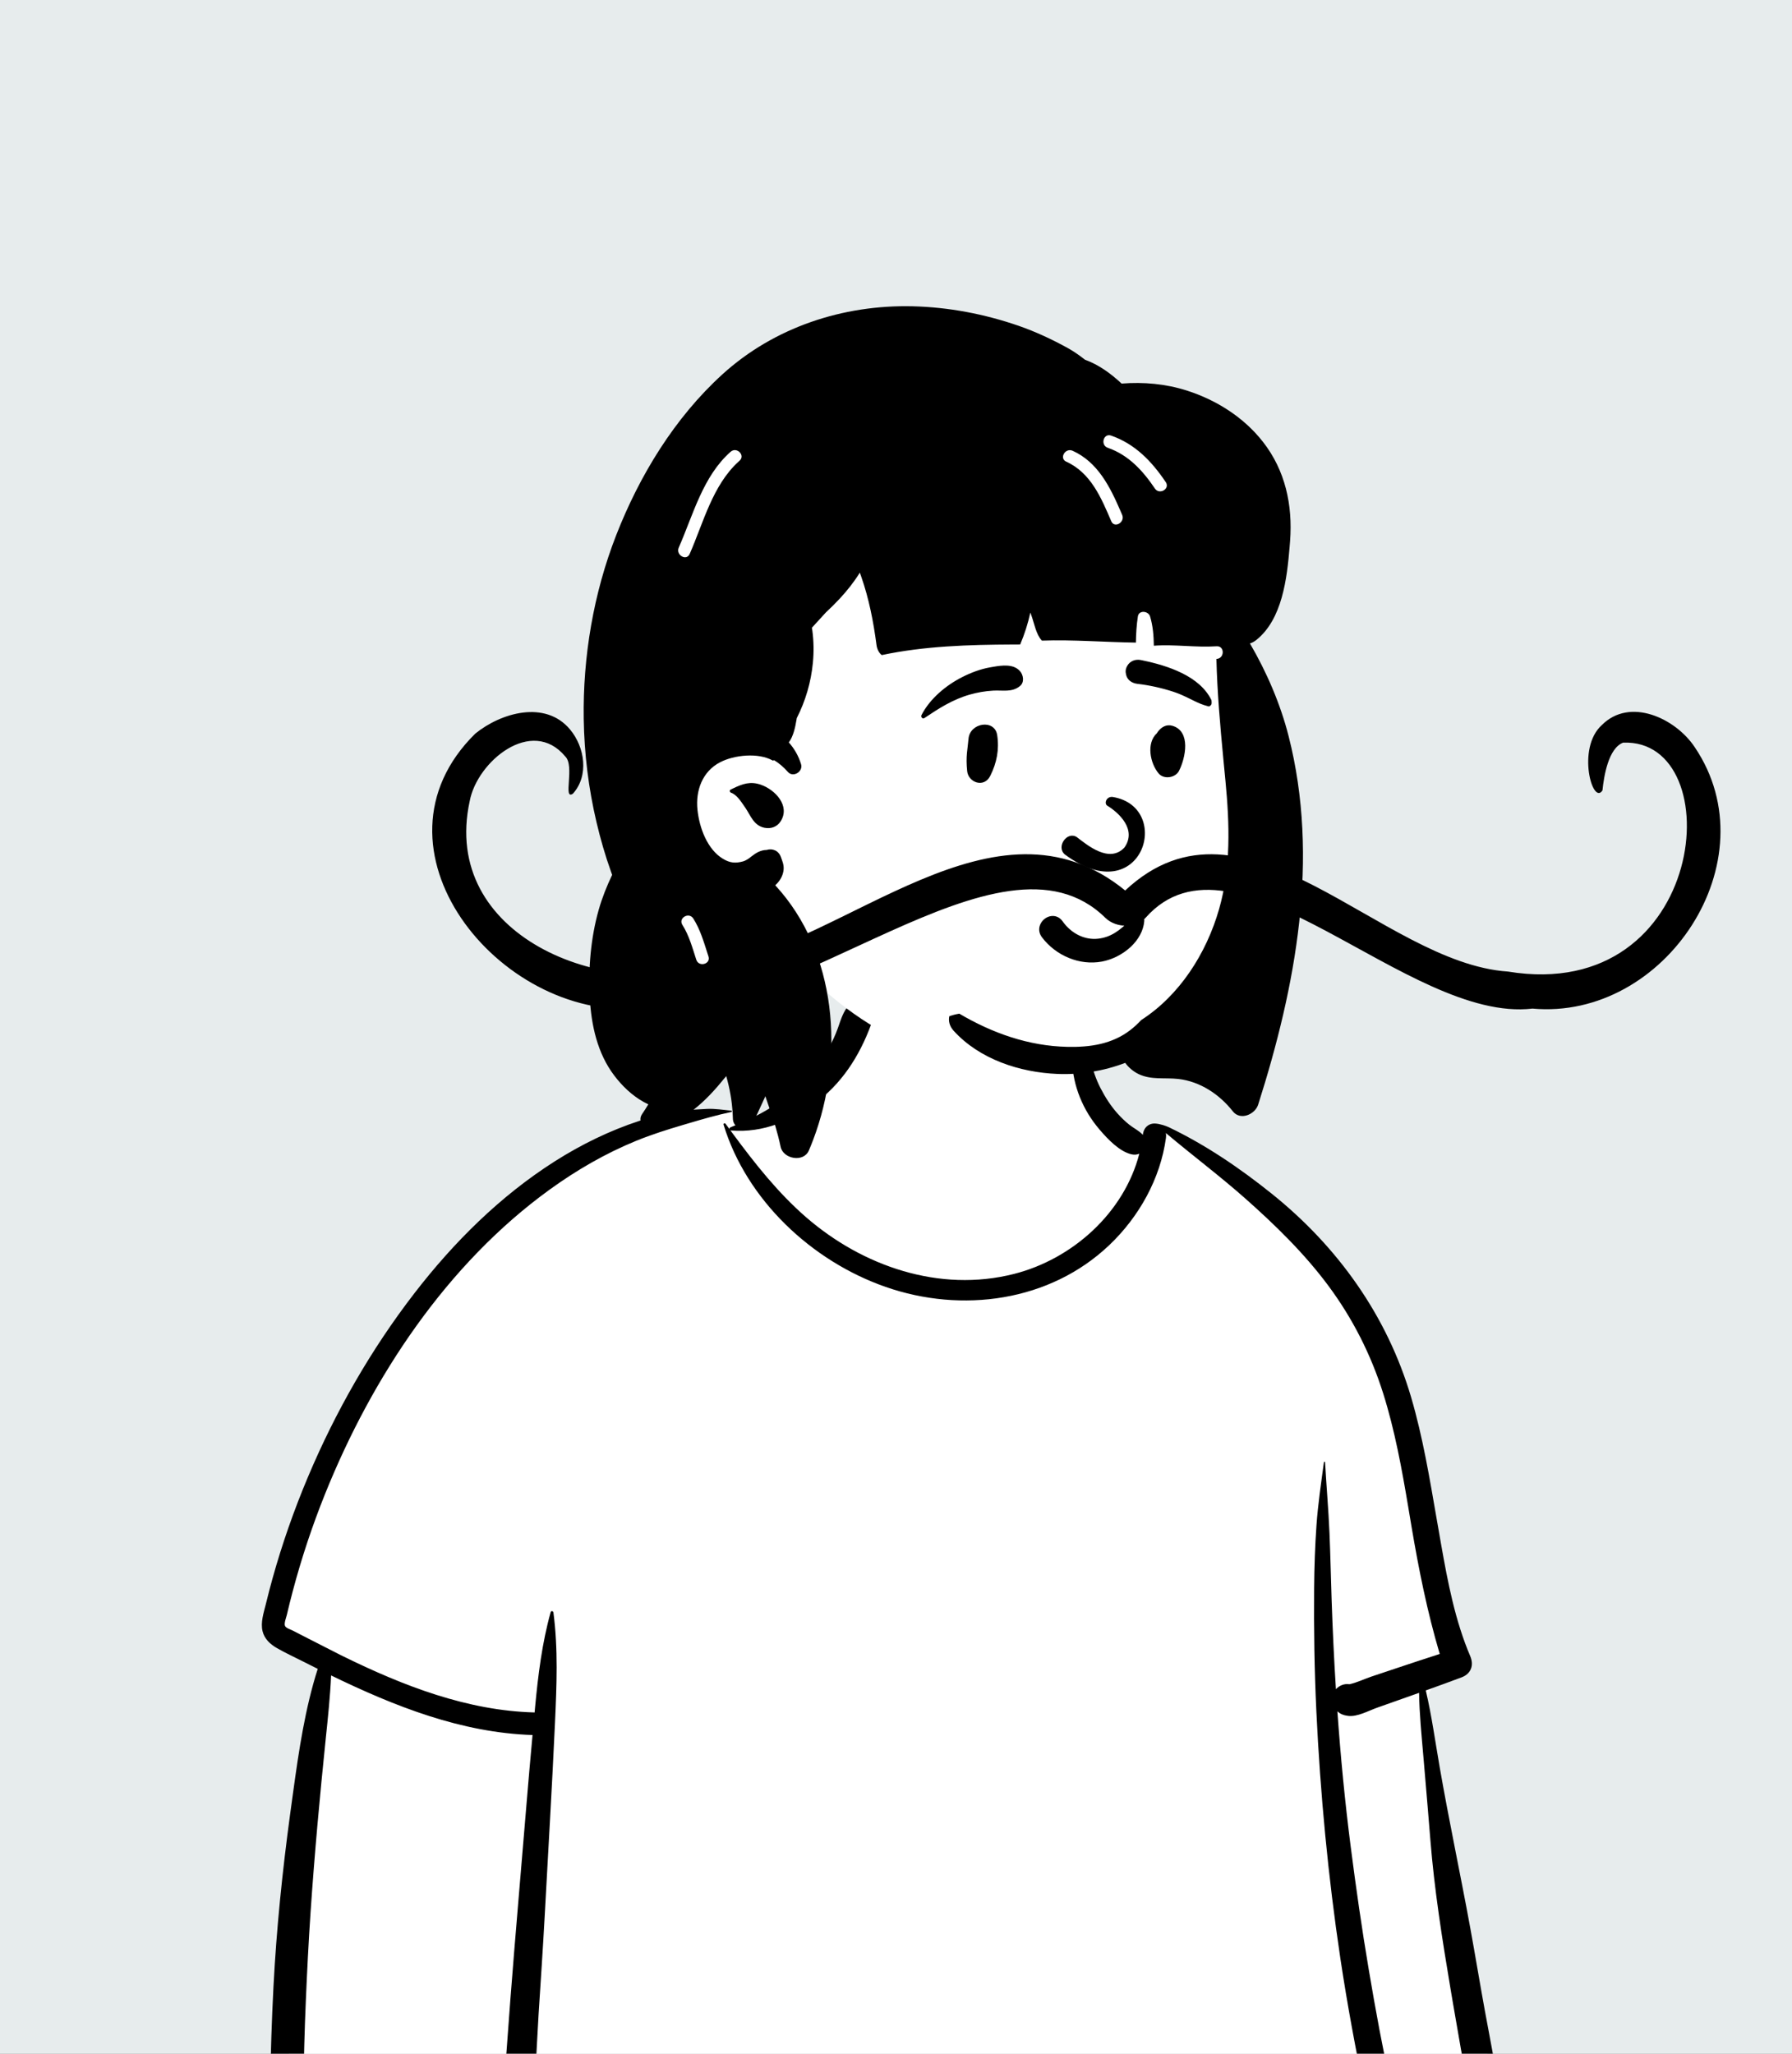 <svg width="240" height="275" viewBox="0 0 240 275" fill="none" xmlns="http://www.w3.org/2000/svg">
<rect x="0" y="0" width="240" height="275" fill="#808080" stroke="none"/>
<g clip-path="url(#clip0_81_21086)">
<rect width="240" height="275" fill="#E7ECED"/>
<path fill-rule="evenodd" clip-rule="evenodd" d="M194.636 251.934C193.785 247.123 193.004 242.299 192.295 237.465C191.958 235.17 191.629 232.872 191.334 230.571C191.127 228.959 190.812 227.115 191.909 225.921C193.452 224.241 194.853 222.802 195.042 220.395C195.22 218.13 194.454 215.661 193.975 213.462C192.971 208.851 191.722 204.297 190.341 199.787C188.938 195.204 187.399 190.664 185.838 186.133C184.379 181.897 182.977 177.623 181.076 173.558C177.47 165.845 171.369 160.133 163.828 156.319C161.953 155.37 158.127 151.984 156.168 151.226C154.367 150.529 154.373 152.564 152.601 151.797C151.183 151.184 149.864 150.367 149.07 148.998C148.209 147.512 146.048 145.433 145.719 143.703C145.022 140.036 145.777 136.914 143.161 134.154C140.838 131.703 137.716 130.024 134.486 129.123C127.38 127.14 117.903 128.526 113.615 135.132C111.568 138.287 110.852 142.1 108.089 144.674C105.676 146.922 106.216 148.459 103.091 149.618C102.914 149.684 98.116 148.654 97.939 148.72C94.521 147.988 91.253 150.037 88.117 151.226C83.441 152.998 78.989 155.304 74.806 158.046C66.373 163.574 59.15 170.752 53.194 178.875C47.19 187.064 42.532 196.244 39.215 205.838C38.409 208.168 37.685 210.527 37.047 212.909C36.69 214.241 36.308 215.624 36.743 216.989C37.099 218.105 37.89 218.936 38.82 219.606C40.079 220.514 42.606 221.105 42.557 222.931C42.52 224.32 42.049 225.781 41.819 227.153C41.545 228.788 41.32 230.431 41.096 232.073C40.073 239.544 39.277 247.057 38.925 254.592C38.579 262.011 38.291 269.581 38.806 276.998C38.84 277.487 38.986 277.936 39.221 278.315C39.001 278.399 38.984 278.809 39.257 278.867C39.449 278.907 39.64 278.948 39.831 278.988C40.229 279.289 40.725 279.474 41.295 279.492C41.682 279.504 42.069 279.522 42.455 279.541C46.533 280.394 50.61 281.2 54.741 281.81C59.762 282.551 64.798 283.155 69.85 283.647C80.231 284.656 90.53 284.321 100.924 283.777C111.302 283.234 121.675 283.107 132.064 283.377C142.462 283.648 152.856 284.1 163.257 284.285C174.876 284.492 186.478 284.175 198.064 283.251C199.652 283.124 200.635 281.86 200.322 280.281C198.445 270.825 196.318 261.432 194.636 251.934Z" fill="white"/>
<path fill-rule="evenodd" clip-rule="evenodd" d="M94.698 148.487C95.773 148.44 96.869 148.614 97.941 148.72C98.034 148.729 98.069 148.873 97.964 148.895C96.046 149.296 94.148 149.845 92.264 150.402L91.457 150.64C89.333 151.269 87.27 151.918 85.213 152.756C81.114 154.428 77.221 156.684 73.637 159.276C59.839 169.256 49.852 184.366 43.55 200.01C41.839 204.259 40.389 208.613 39.214 213.041C38.928 214.118 38.66 215.199 38.405 216.284C38.33 216.602 38.004 217.417 38.183 217.742C38.341 218.03 38.955 218.208 39.24 218.357L40.204 218.857C42.084 219.826 45.215 221.419 45.529 221.575L46.018 221.816C54.028 225.744 62.586 229.075 71.599 229.305L71.669 228.535V228.535C72.071 224.278 72.598 219.999 73.749 215.873C73.811 215.651 74.093 215.726 74.119 215.923C74.76 220.808 74.555 225.73 74.331 230.637C73.935 239.328 73.409 248.015 72.942 256.703C72.708 261.049 72.405 265.392 72.132 269.735C71.858 274.088 71.77 278.545 71.145 282.861C71.006 283.823 69.879 284.346 69.026 284.245C68.082 284.132 67.356 283.301 67.352 282.347C67.34 279.833 67.656 277.288 67.832 274.78C67.999 272.397 68.177 270.015 68.361 267.633C69.031 258.94 69.802 250.257 70.515 241.568C70.767 238.486 71.04 235.407 71.322 232.328C61.774 232.02 52.854 228.482 44.344 224.349C44.221 227.146 43.924 229.939 43.636 232.725C42.832 240.5 42.123 248.271 41.593 256.07C41.325 260.009 41.13 263.953 40.96 267.897C40.876 269.836 40.808 271.775 40.756 273.714C40.739 274.361 40.723 275.007 40.709 275.654L40.68 277.135C40.656 278.073 40.561 278.943 39.771 279.626C38.97 280.32 37.887 280.357 37.093 279.626C36.031 278.647 36.219 277.314 36.25 276C36.276 274.892 36.308 273.783 36.344 272.675C36.418 270.459 36.511 268.243 36.625 266.028C37.024 258.285 37.82 250.573 38.86 242.892L39.267 239.927C40.025 234.415 40.858 228.778 42.553 223.468C41.893 223.139 41.235 222.809 40.579 222.476C39.416 221.887 38.213 221.334 37.082 220.684C36.185 220.168 35.412 219.46 35.162 218.416C34.883 217.253 35.309 215.98 35.592 214.845L35.617 214.745C35.894 213.602 36.193 212.464 36.508 211.331C37.786 206.737 39.367 202.232 41.217 197.837C44.92 189.038 49.7 180.679 55.54 173.121C60.796 166.317 67.005 160.148 74.282 155.52C77.84 153.258 81.631 151.4 85.641 150.087C87.515 149.473 89.554 148.939 91.517 148.72C92.575 148.601 93.635 148.533 94.698 148.487ZM113.736 134.545C115.013 133.173 117.55 134.592 116.937 136.409C115.495 140.682 113.198 144.58 109.615 147.388C106.246 150.028 102.228 151.742 97.902 151.376C97.869 151.373 97.84 151.365 97.814 151.353L98.187 151.858C101.114 155.819 104.202 159.726 107.924 162.963C115.507 169.56 125.831 173.117 135.801 170.586C143.645 168.595 150.556 162.39 152.588 154.482C152.297 154.613 151.95 154.658 151.57 154.575C149.944 154.222 148.334 152.511 147.286 151.284C146.151 149.957 145.265 148.524 144.616 146.904C143.427 143.94 143.046 140.123 144.669 137.252C144.869 136.898 145.331 137.096 145.37 137.442L145.432 137.981C145.745 140.672 146.135 143.276 147.403 145.729C148.024 146.929 148.768 148.101 149.674 149.107C150.158 149.644 150.684 150.158 151.251 150.609C151.804 151.049 152.473 151.367 152.968 151.871L153.059 151.968L153.061 151.95C153.187 150.885 153.934 150.415 154.664 150.445C155.372 150.473 156.202 150.785 156.524 150.934L156.554 150.948C161.488 153.317 166.032 156.405 170.308 159.832C179.151 166.917 185.776 176.179 188.986 187.087C190.562 192.44 191.466 197.956 192.42 203.446L193.008 206.81C193.899 211.879 194.894 217.047 196.905 221.762C197.425 222.981 197.024 224.125 195.748 224.605C194.156 225.204 192.557 225.784 190.956 226.357C191.742 229.73 192.222 233.221 192.811 236.611C194.063 243.818 195.597 250.979 196.912 258.176C197.585 261.856 198.191 265.549 198.863 269.229C199.187 271.002 199.524 272.771 199.853 274.543C200.029 275.498 200.19 276.456 200.359 277.413L200.388 277.572C200.485 278.076 200.606 278.598 200.467 279.103C200.309 279.679 199.86 280.086 199.459 280.499C199.128 280.839 198.651 280.841 198.247 280.656L198.113 280.594C197.391 280.256 196.825 279.919 196.568 279.103C196.406 278.587 196.348 278.005 196.242 277.474C196.038 276.454 195.845 275.433 195.663 274.409C195.299 272.36 194.943 270.31 194.596 268.258L194.271 266.337C193.158 259.716 192.101 253.054 191.566 246.363C191.329 243.394 191.078 240.428 190.824 237.461L190.634 235.236C190.393 232.42 190.098 229.533 190.057 226.678L189.099 227.018V227.018L184.428 228.67V228.67C183.27 229.08 181.795 229.919 180.549 229.766C179.939 229.691 179.474 229.499 179.114 229.15C179.545 235.223 180.127 241.285 180.903 247.316C181.609 252.804 182.392 258.285 183.316 263.74C183.774 266.442 184.244 269.141 184.755 271.833C185.011 273.179 185.275 274.523 185.546 275.866C185.682 276.536 185.843 277.206 185.948 277.882C186.069 278.655 185.856 279.131 185.424 279.768C185.07 280.29 184.36 280.559 183.785 280.198C183.023 279.72 182.625 279.305 182.401 278.435C182.198 277.643 182.074 276.817 181.916 276.016C181.625 274.537 181.344 273.057 181.073 271.574C180.505 268.473 179.982 265.364 179.514 262.246C177.867 251.263 176.823 240.187 176.295 229.094C176.034 223.62 175.954 218.142 176 212.663C176.024 209.855 176.115 207.038 176.314 204.237C176.515 201.401 176.933 198.622 177.307 195.813C177.32 195.715 177.46 195.709 177.465 195.813C177.642 198.962 177.919 202.107 178.055 205.264C178.185 208.277 178.242 211.294 178.345 214.307C178.48 218.268 178.668 222.232 178.917 226.192C179.367 225.7 180.046 225.416 180.725 225.527C181.708 225.32 182.767 224.804 183.705 224.49L187.24 223.309V223.309C189.099 222.688 190.957 222.071 192.822 221.473C191.155 215.861 190.013 210.165 189.037 204.387L188.602 201.788C187.741 196.672 186.813 191.554 185.253 186.601C183.614 181.392 181.16 176.55 177.905 172.165C174.696 167.844 170.793 164.039 166.774 160.48C163.333 157.433 159.652 154.682 156.142 151.719C156.179 151.915 156.187 152.131 156.154 152.369C155.408 157.832 152.559 162.92 148.589 166.704C140.613 174.307 128.805 175.884 118.597 172.319C108.721 168.871 99.99 160.704 96.906 150.598C96.853 150.425 97.084 150.356 97.177 150.483C97.348 150.718 97.52 150.952 97.692 151.187C97.681 151.094 97.729 150.992 97.844 150.948C101.443 149.558 104.978 147.586 107.676 144.797C108.99 143.437 110.138 141.897 111.044 140.236C111.478 139.44 111.868 138.616 112.179 137.764L112.258 137.544C112.635 136.477 112.95 135.39 113.736 134.545Z" fill="black"/>
<path fill-rule="evenodd" clip-rule="evenodd" d="M132.798 46.281C144.794 46.281 159.819 59.97 164.216 65.796C167.913 70.693 167.39 95.925 167.39 110.892C167.39 114.022 165.975 119.947 165.462 122.941C163.58 133.913 155.383 143.115 139.158 143.115C125.946 143.115 115.78 138.929 105.948 128.222C103.705 125.779 92.751 134.524 90.511 131.375C84.66 131.375 79.767 76.682 91.256 60.278C102.744 43.873 120.802 46.281 132.798 46.281Z" fill="white"/>
<path fill-rule="evenodd" clip-rule="evenodd" d="M96.744 50.133C103.676 43.825 112.91 40.79 122.227 41.014C127.052 41.13 131.861 42.049 136.418 43.624C138.697 44.414 140.905 45.446 143.016 46.612C143.776 47.032 144.477 47.523 145.152 48.045L145.321 48.176H145.323C147.133 48.827 148.749 49.996 150.216 51.363C153.154 51.129 156.116 51.393 158.958 52.3C162.913 53.564 166.574 55.878 169.145 59.164C172.14 62.99 173.136 67.632 172.781 72.422L172.715 73.236C172.364 77.469 171.734 82.912 168.262 85.693C167.998 85.904 167.706 86.065 167.404 86.162C169.642 89.996 171.478 94.253 172.576 98.552C176.77 114.971 173.546 132.095 168.503 147.921C168.089 149.225 166.118 150.092 165.114 148.817C163.323 146.539 160.72 144.801 157.792 144.476C155.985 144.275 154.187 144.639 152.48 143.819C151.811 143.495 151.164 142.967 150.699 142.324C147.818 143.417 144.714 143.933 141.636 143.806C136.585 143.599 131.185 141.849 127.709 138.011C127.152 137.395 127.01 136.703 127.139 136.079C127.575 135.924 128.022 135.808 128.483 135.736C132.89 138.334 137.748 140.07 142.969 140.179C145.985 140.242 148.928 139.82 151.374 137.936C151.903 137.528 152.39 137.076 152.84 136.591C157.954 133.3 161.56 127.71 163.274 121.722C164.871 116.138 164.675 110.324 164.126 104.596L163.836 101.574C163.413 97.138 163.021 92.688 162.912 88.234L162.945 88.232V88.232C164.025 88.162 164.033 86.471 162.945 86.541C160.131 86.723 157.338 86.261 154.533 86.463C154.51 85.136 154.414 83.815 154.024 82.536C153.802 81.805 152.529 81.66 152.395 82.536C152.214 83.707 152.148 84.871 152.129 86.047C147.931 85.991 143.736 85.638 139.538 85.783C138.763 84.957 138.517 83.491 138.154 82.472C138.102 82.322 138.049 82.174 137.994 82.024C137.675 83.481 137.224 84.905 136.631 86.3L135.601 86.304C129.758 86.331 123.797 86.506 118.092 87.719C117.695 87.415 117.459 86.884 117.395 86.401C116.981 83.261 116.391 80.205 115.344 77.213L115.194 76.791C115.182 76.756 115.169 76.719 115.156 76.679C114.384 77.925 113.464 79.086 112.46 80.167C111.869 80.804 111.248 81.413 110.612 82.005C109.993 82.692 109.354 83.369 108.735 84.058C108.759 84.183 108.78 84.31 108.797 84.44C108.987 85.87 109.007 87.32 108.868 88.755C108.617 91.35 107.885 93.85 106.708 96.163L106.671 96.395C106.492 97.479 106.238 98.599 105.645 99.415C106.385 100.245 106.956 101.237 107.287 102.339C107.581 103.32 106.225 104.17 105.521 103.367C104.963 102.729 104.342 102.202 103.66 101.781C103.617 101.839 103.539 101.868 103.452 101.819C101.552 100.764 98.326 101.084 96.429 102.077C94.069 103.311 93.148 105.845 93.41 108.413C93.661 110.867 94.735 113.735 96.816 114.993C97.771 115.57 98.514 115.618 99.528 115.341C99.853 115.253 100.255 114.983 100.427 114.849L100.597 114.713C101.262 114.187 101.881 113.827 102.666 113.813C103.468 113.563 104.275 113.91 104.582 114.752L104.601 114.807C104.745 115.236 105.006 115.775 104.949 116.43C104.89 117.131 104.569 117.77 104.09 118.283C104.007 118.372 103.918 118.461 103.828 118.543C112.088 127.49 113.149 141.43 108.913 152.607C108.729 153.097 108.533 153.581 108.328 154.061C107.62 155.705 104.895 155.196 104.548 153.566C104.445 153.078 104.33 152.592 104.206 152.11C103.977 151.219 103.714 150.337 103.418 149.468L103.306 149.143C103.054 148.424 102.82 147.699 102.566 146.98L102.541 146.898C102.531 146.866 102.521 146.828 102.509 146.786L102.08 147.722V147.722L100.777 150.548C100.167 151.867 98.229 151.15 98.157 149.879L98.155 149.836C98.149 149.601 98.14 149.369 98.126 149.138C98.033 147.412 97.735 145.733 97.261 144.091L97.091 144.304C94.548 147.448 91.564 150.395 87.471 151.121C86.445 151.303 85.283 150.229 85.988 149.191C86.28 148.762 86.561 148.323 86.827 147.877C86.597 147.769 86.379 147.657 86.178 147.543C84.626 146.67 83.333 145.427 82.263 144.017C79.997 141.029 79.185 137.267 78.987 133.585C78.775 129.694 79.118 125.592 80.18 121.838C80.641 120.215 81.264 118.657 81.985 117.146C81.934 117.011 81.885 116.876 81.837 116.74C81.059 114.572 80.421 112.355 79.891 110.112C78.822 105.585 78.247 100.915 78.178 96.263C78.051 87.929 79.487 79.463 82.515 71.691C85.642 63.677 90.344 55.956 96.744 50.133ZM92.85 122.994C92.276 122.09 90.84 122.905 91.373 123.816L91.393 123.848C92.303 125.283 92.73 126.915 93.254 128.515C93.59 129.544 95.223 129.104 94.883 128.065L94.77 127.717C94.249 126.095 93.773 124.446 92.85 122.994ZM97.851 105.731L98.232 105.546C99.435 104.972 100.49 104.581 101.911 105.082C103.815 105.752 105.853 107.885 104.567 109.954C104.094 110.717 103.253 111.021 102.387 110.842C100.926 110.539 100.549 109.223 99.808 108.143L99.681 107.96C99.229 107.307 98.658 106.404 97.906 106.148C97.734 106.088 97.663 105.822 97.851 105.731ZM98.924 61.8L99.047 61.69C99.865 60.967 98.665 59.775 97.851 60.494C94.129 63.785 92.836 68.935 90.905 73.325C90.472 74.312 91.927 75.174 92.365 74.179C94.207 69.99 95.429 64.979 98.924 61.8V61.8ZM143.658 60.361C142.685 59.922 141.834 61.338 142.77 61.804L142.805 61.821C146.092 63.307 147.49 66.672 148.83 69.795C149.257 70.793 150.712 69.933 150.29 68.944L150.048 68.383C148.65 65.164 147.02 61.883 143.658 60.361ZM148.81 58.327C147.779 57.97 147.338 59.602 148.36 59.959C151.147 60.929 153.059 63.022 154.671 65.414C155.275 66.31 156.739 65.465 156.129 64.56C154.257 61.783 152.034 59.452 148.81 58.327Z" fill="black"/>
<path fill-rule="evenodd" clip-rule="evenodd" d="M143.152 128.274C141.731 127.695 140.464 126.728 139.538 125.493C139.216 125.063 139.132 124.61 139.2 124.195C139.276 123.729 139.551 123.306 139.927 123.023C140.305 122.739 140.777 122.598 141.233 122.67C141.629 122.732 142.024 122.949 142.336 123.399L142.401 123.49C142.952 124.235 143.67 124.847 144.488 125.241C145.276 125.621 146.157 125.798 147.07 125.695C148.807 125.499 150.005 124.559 151.277 123.282C151.435 123.121 151.593 122.955 151.752 122.786C151.852 122.633 151.991 122.534 152.145 122.483C152.317 122.425 152.51 122.429 152.688 122.491C152.859 122.55 153.012 122.664 153.115 122.815C153.213 122.958 153.268 123.135 153.25 123.339C153.134 124.662 152.442 125.842 151.46 126.769C150.37 127.799 148.924 128.511 147.563 128.761C146.063 129.036 144.535 128.839 143.152 128.274V128.274ZM148.27 107.866C149.866 108.836 152.297 111.099 150.58 113.504C148.56 115.624 145.652 113.193 144.218 112.093C142.889 111.241 141.396 113.433 142.629 114.428C152.986 122.099 157.189 108.12 149.077 106.726C148.184 106.572 147.852 107.566 148.27 107.866ZM129.71 98.943C129.886 96.754 133.219 96.257 133.55 98.423C133.847 100.363 133.497 102.146 132.624 103.892C131.789 105.561 129.691 104.783 129.532 103.263C129.32 101.226 129.6 100.305 129.71 98.943ZM155.076 97.974C155.541 97.365 156.211 96.95 157.015 97.185C159.526 97.919 158.786 101.485 157.904 103.221C157.425 104.163 155.876 104.402 155.176 103.572C154.035 102.219 153.489 99.516 154.939 98.183C154.979 98.114 155.022 98.044 155.076 97.974ZM132.589 89.365L132.985 89.296C134.212 89.084 135.738 88.88 136.606 89.867C137.066 90.39 137.225 91.362 136.606 91.863C135.517 92.745 134.314 92.403 133.01 92.478C131.935 92.54 130.902 92.718 129.866 93.014C127.595 93.663 125.744 94.849 123.804 96.151C123.549 96.321 123.289 95.996 123.411 95.758C124.531 93.563 126.701 91.76 128.875 90.662C130.035 90.075 131.305 89.589 132.589 89.365ZM152.787 88.382L153.091 88.445C156.394 89.135 160.686 90.515 162.251 93.762C162.311 94.221 162.248 94.319 162.196 94.383L162.179 94.405C162.137 94.46 162.103 94.535 161.904 94.598C161.849 94.585 161.794 94.571 161.737 94.556C161.02 94.368 160.453 94.109 159.903 93.84L159.308 93.547C158.617 93.208 157.92 92.881 157.181 92.64C155.605 92.126 153.983 91.763 152.336 91.57C151.979 91.528 151.636 91.407 151.365 91.201C151.107 91.005 150.911 90.733 150.821 90.373C150.705 89.906 150.738 89.552 150.989 89.131C151.177 88.815 151.446 88.595 151.756 88.469C152.071 88.341 152.43 88.311 152.787 88.382Z" fill="black"/>
<path fill-rule="evenodd" clip-rule="evenodd" d="M214.506 97.114C211.127 100.198 213.298 107.925 214.616 105.836C214.812 103.902 215.416 100.196 217.376 99.446C231.791 98.831 228.814 134.487 201.962 130.098C184.854 128.943 166.784 104.157 150.695 119.241C133.215 104.996 113.477 126.351 95.476 129.276C80.841 134.011 58.97 125.316 62.908 107.267C63.892 101.97 71.214 95.911 75.698 101.286C77.023 102.563 75.34 107.239 76.733 106.273C78.9 103.876 78.336 100.05 76.332 97.664C73.013 93.712 67.098 95.441 63.657 98.231C48.132 113.51 66.831 136.573 85.544 135.05C106.051 137.559 133.939 109.049 148.035 122.899C149.472 124.311 152.173 124.312 153.423 122.9C165.407 109.362 188.536 137.03 205.242 135.054C223.01 136.673 237.23 115.22 226.975 100.052C224.42 96.196 218.279 93.289 214.506 97.114Z" fill="black"/>
</g>
<defs>
<clipPath id="clip0_81_21086">
<rect width="240" height="275" fill="white"/>
</clipPath>
</defs>
</svg>

